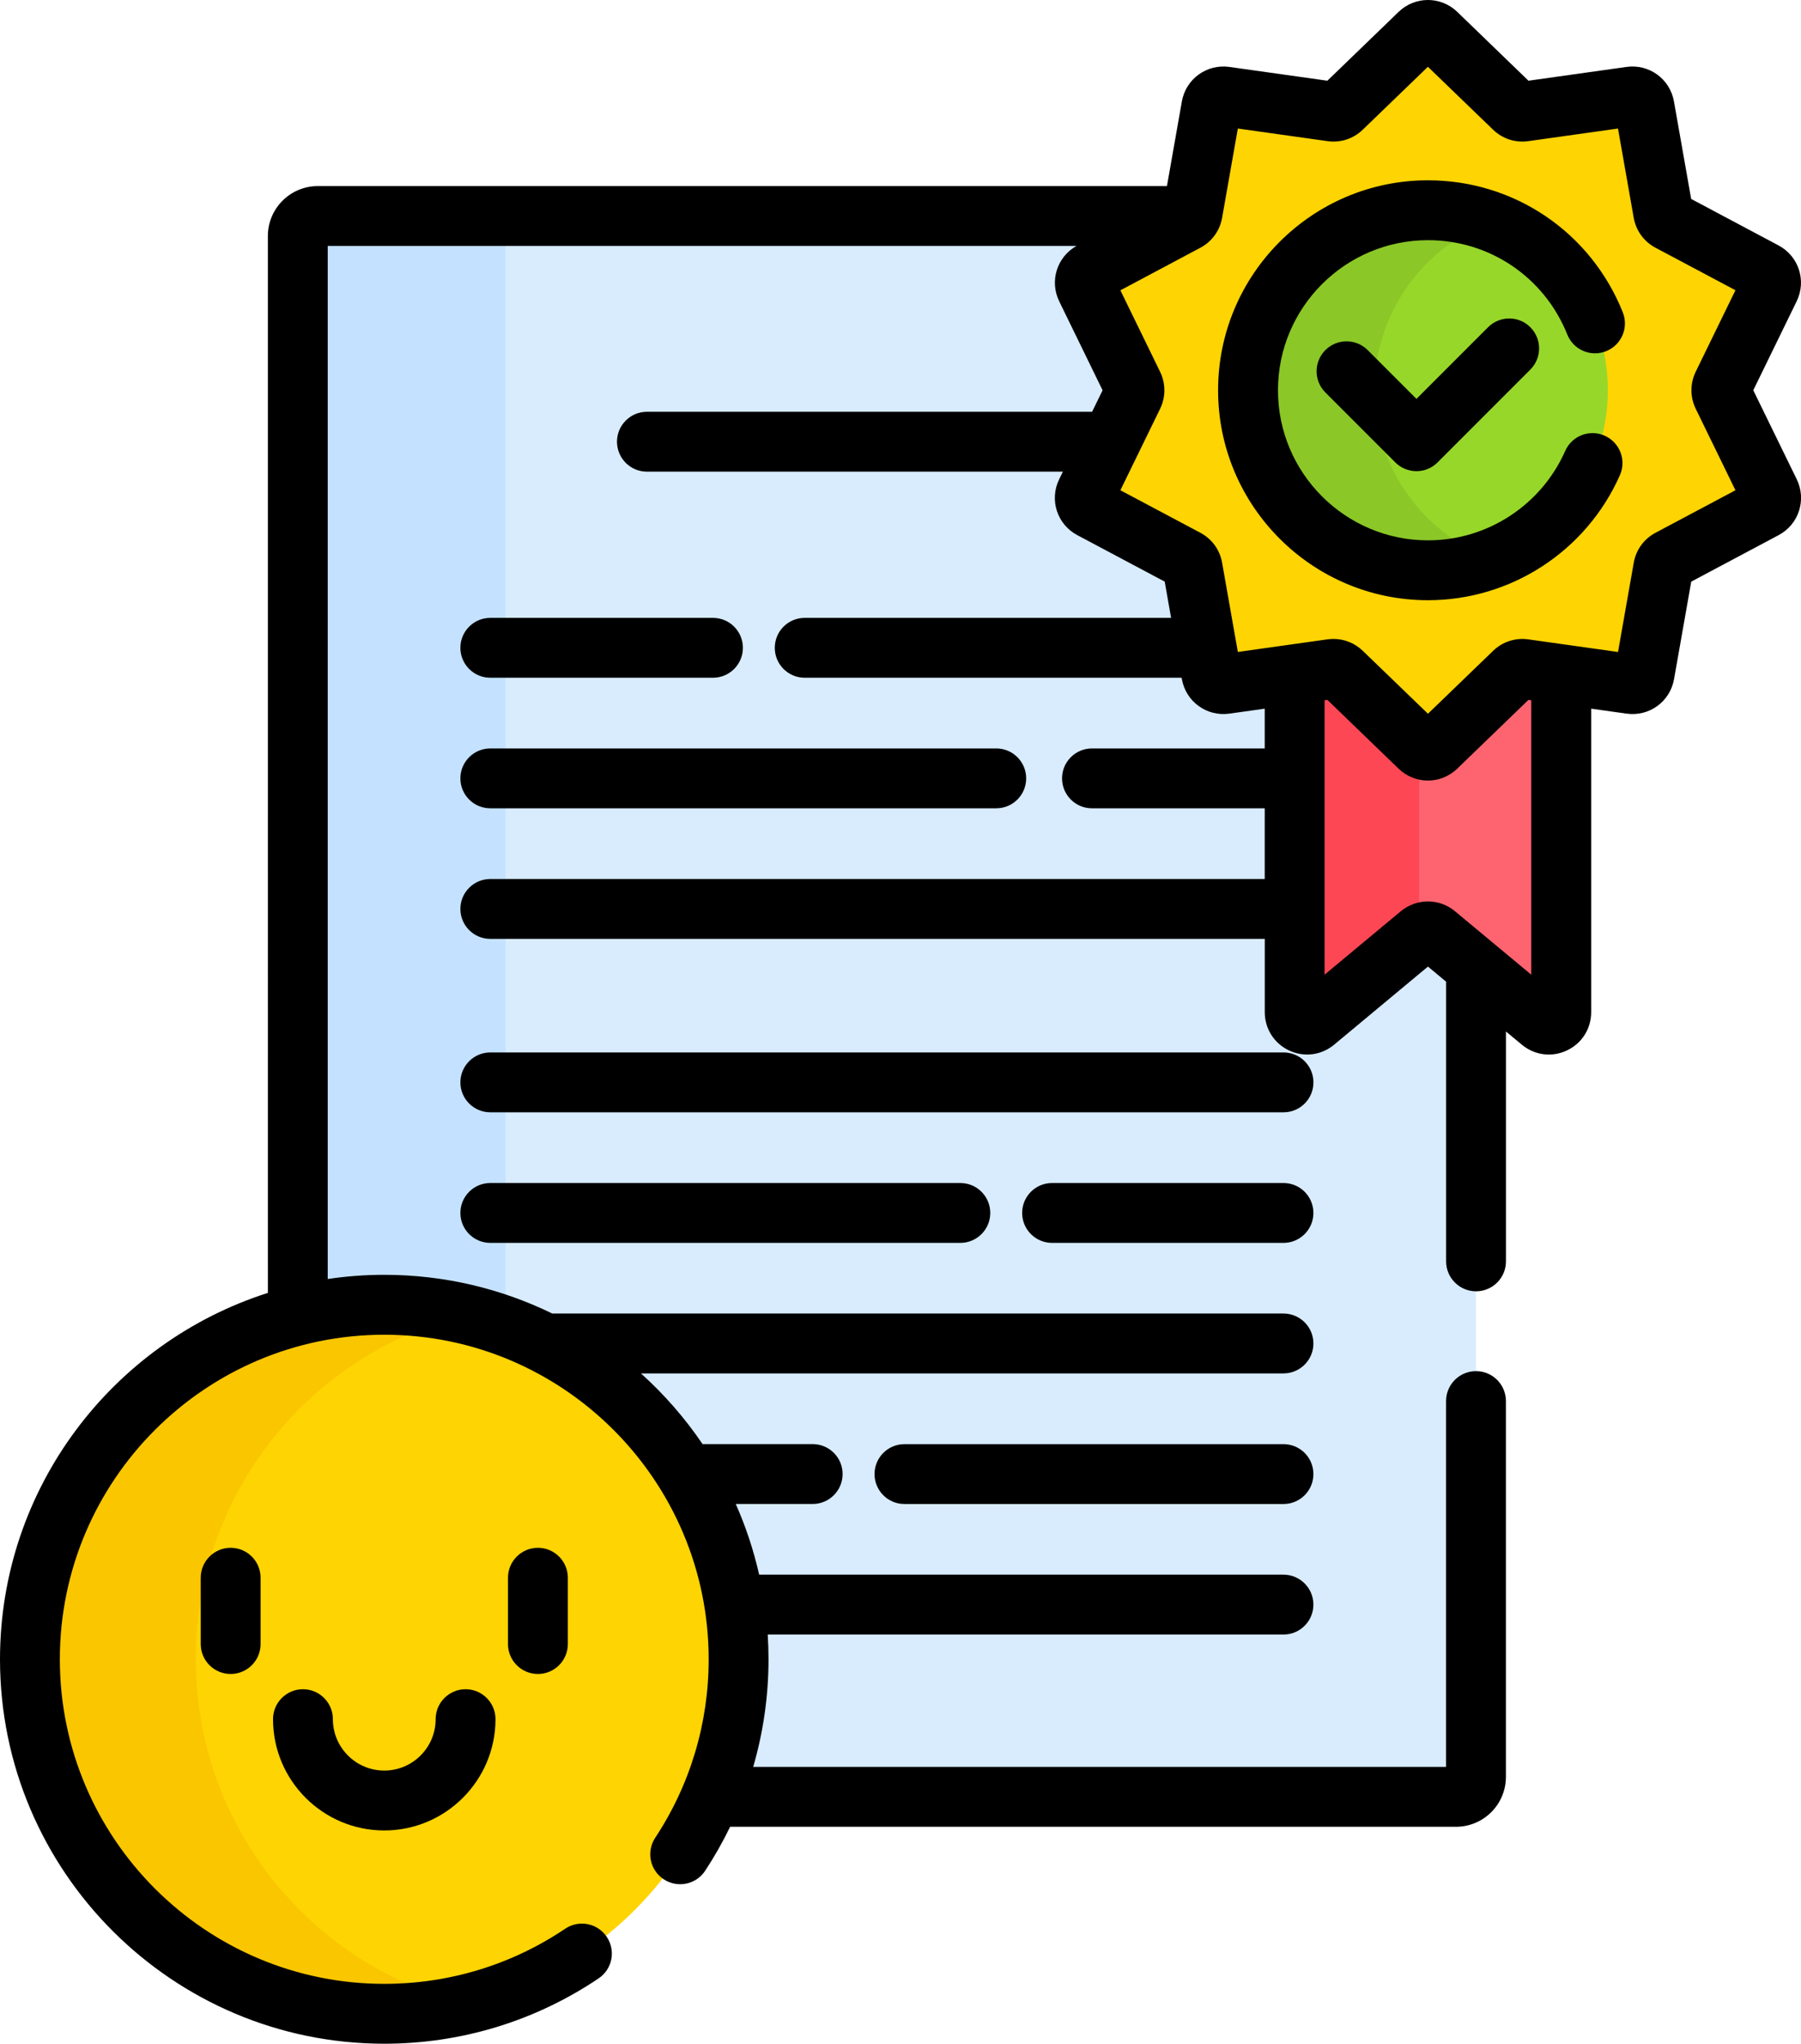 <!-- Generator: Adobe Illustrator 24.0.0, SVG Export Plug-In  -->
<svg version="1.1" xmlns="http://www.w3.org/2000/svg" xmlns:xlink="http://www.w3.org/1999/xlink" x="0px" y="0px" width="451.4px"
	 height="512px" viewBox="0 0 451.4 512" style="enable-background:new 0 0 451.4 512;" xml:space="preserve">
<style type="text/css">
	.st0{fill:#D8ECFE;}
	.st1{fill:#C4E2FF;}
	.st2{fill:#FE646F;}
	.st3{fill:#FD4755;}
	.st4{fill:#FED402;}
	.st5{fill:#97D729;}
	.st6{fill:#8BC727;}
	.st7{fill:#FAC600;}
</style>
<defs>
</defs>
<g>
	<g>
		<path class="st0" d="M359.87,234.04c-1.15-0.96-2.81-0.96-3.96,0l-26.34,21.91c-2.02,1.68-5.08,0.24-5.08-2.38v-84.65l-17.4,2.45
			c-1.65,0.23-3.19-0.89-3.48-2.53l-4.68-26.54c-0.17-0.94-0.76-1.75-1.6-2.2l-23.79-12.65c-1.47-0.78-2.06-2.59-1.33-4.09
			l11.81-24.22c0.42-0.86,0.42-1.86,0-2.72L272.21,72.2c-0.73-1.5-0.14-3.31,1.33-4.09l23.79-12.65c0.57-0.3,1.01-0.78,1.29-1.34
			H79.63c-2.76,0-5,2.24-5,5v270.43c6.94-1.74,14.2-2.67,21.68-2.67c49.05,0,88.81,39.76,88.81,88.81c0,12.22-2.47,23.87-6.94,34.47
			h186.76c2.76,0,5-2.24,5-5V242.42L359.87,234.04z"/>
	</g>
	<path class="st1" d="M96.31,326.88c10.67,0,20.9,1.88,30.38,5.33V59.12c0-2.76,2.24-5,5-5H79.63c-2.76,0-5,2.24-5,5v270.43
		C81.57,327.81,88.83,326.88,96.31,326.88z"/>
	<g>
		<path class="st2" d="M382.01,167.61c-0.94-0.13-1.9,0.18-2.58,0.84l-19.38,18.72c-1.2,1.16-3.1,1.16-4.3,0l-19.38-18.72
			c-0.69-0.66-1.64-0.97-2.58-0.84l-9.28,1.3v84.65c0,2.63,3.06,4.06,5.08,2.38l26.34-21.91c1.15-0.96,2.81-0.96,3.96,0l26.34,21.91
			c2.02,1.68,5.08,0.24,5.08-2.38v-84.65L382.01,167.61z"/>
		<path class="st3" d="M336.36,168.45c-0.69-0.66-1.64-0.97-2.58-0.84l-9.28,1.3v84.65c0,2.63,3.06,4.06,5.08,2.38l26.12-21.73
			v-47.11L336.36,168.45z"/>
		<g>
			<path class="st4" d="M360.05,8.39l19.38,18.72c0.69,0.66,1.64,0.97,2.58,0.84l26.68-3.75c1.65-0.23,3.19,0.89,3.48,2.53
				l4.68,26.54c0.17,0.94,0.75,1.75,1.6,2.2l23.79,12.65c1.47,0.78,2.06,2.59,1.33,4.09l-11.81,24.22c-0.42,0.86-0.42,1.86,0,2.72
				l11.81,24.22c0.73,1.5,0.14,3.31-1.33,4.09l-23.79,12.65c-0.84,0.45-1.43,1.26-1.6,2.2l-4.68,26.54
				c-0.29,1.64-1.83,2.76-3.48,2.53l-26.68-3.75c-0.94-0.13-1.9,0.18-2.58,0.84l-19.38,18.72c-1.2,1.16-3.1,1.16-4.3,0l-19.38-18.72
				c-0.69-0.66-1.64-0.97-2.58-0.84l-26.68,3.75c-1.65,0.23-3.19-0.89-3.48-2.53l-4.68-26.54c-0.17-0.94-0.75-1.75-1.6-2.2
				l-23.79-12.65c-1.47-0.78-2.06-2.59-1.33-4.09l11.81-24.22c0.42-0.86,0.42-1.86,0-2.72L272.22,72.2
				c-0.73-1.5-0.14-3.31,1.33-4.09l23.79-12.65c0.84-0.45,1.43-1.26,1.6-2.2l4.68-26.54c0.29-1.64,1.83-2.76,3.48-2.53l26.68,3.75
				c0.94,0.13,1.9-0.18,2.58-0.84l19.38-18.72C356.94,7.23,358.85,7.23,360.05,8.39z"/>
		</g>
		<g>
			<g>
				<circle class="st5" cx="357.89" cy="97.77" r="45.1"/>
			</g>
			<g>
				<path class="st6" d="M344.49,97.77c0-19.33,12.17-35.82,29.26-42.23c-4.93-1.85-10.27-2.87-15.85-2.87
					c-24.91,0-45.1,20.19-45.1,45.1s20.19,45.1,45.1,45.1c5.58,0,10.92-1.02,15.85-2.87C356.65,133.59,344.49,117.11,344.49,97.77z"
					/>
			</g>
		</g>
	</g>
	<g>
		<g>
			<circle class="st4" cx="96.31" cy="415.69" r="88.81"/>
		</g>
		<g>
			<path class="st7" d="M49.07,415.69c0-41.89,29-77,68.03-86.36c-6.67-1.6-13.63-2.45-20.79-2.45c-49.05,0-88.81,39.76-88.81,88.81
				s39.76,88.81,88.81,88.81c7.16,0,14.12-0.85,20.78-2.45C78.08,492.69,49.07,457.58,49.07,415.69z"/>
		</g>
	</g>
	<g>
		<path d="M122.89,169.79h55.81c4.14,0,7.5-3.36,7.5-7.5s-3.36-7.5-7.5-7.5h-55.81c-4.14,0-7.5,3.36-7.5,7.5
			S118.74,169.79,122.89,169.79z"/>
		<path d="M122.89,202.5h126.81c4.14,0,7.5-3.36,7.5-7.5s-3.36-7.5-7.5-7.5H122.89c-4.14,0-7.5,3.36-7.5,7.5
			S118.74,202.5,122.89,202.5z"/>
		<path d="M321.69,263.66H122.89c-4.14,0-7.5,3.36-7.5,7.5s3.36,7.5,7.5,7.5h198.81c4.14,0,7.5-3.36,7.5-7.5
			S325.84,263.66,321.69,263.66z"/>
		<path d="M321.69,296.37h-58c-4.14,0-7.5,3.36-7.5,7.5s3.36,7.5,7.5,7.5h58c4.14,0,7.5-3.36,7.5-7.5S325.84,296.37,321.69,296.37z"
			/>
		<path d="M122.89,296.37c-4.14,0-7.5,3.36-7.5,7.5s3.36,7.5,7.5,7.5h117.81c4.14,0,7.5-3.36,7.5-7.5s-3.36-7.5-7.5-7.5H122.89z"/>
		<path d="M321.69,361.79h-95c-4.14,0-7.5,3.36-7.5,7.5s3.36,7.5,7.5,7.5h95c4.14,0,7.5-3.36,7.5-7.5S325.84,361.79,321.69,361.79z"
			/>
		<path d="M439.44,97.77l10.87-22.29c2.52-5.16,0.52-11.31-4.55-14l-21.89-11.64l-4.31-24.42c-1-5.65-6.23-9.45-11.91-8.65
			l-24.56,3.45L365.26,2.99c-4.13-3.99-10.6-3.99-14.73,0l-17.84,17.23l-24.56-3.45c-5.68-0.79-10.91,3-11.91,8.65l-3.74,21.2H79.64
			c-6.89,0-12.5,5.61-12.5,12.5V323.9C28.25,336.29,0,372.75,0,415.69C0,468.79,43.21,512,96.31,512c19.24,0,37.82-5.66,53.73-16.37
			c3.44-2.31,4.35-6.97,2.03-10.41c-2.31-3.44-6.97-4.35-10.41-2.03c-13.42,9.04-29.1,13.81-45.35,13.81
			C51.48,497,15,460.52,15,415.69c0-44.83,36.48-81.31,81.31-81.31s81.31,36.48,81.31,81.31c0,15.98-4.63,31.44-13.4,44.72
			c-2.28,3.46-1.33,8.11,2.13,10.39c3.46,2.28,8.11,1.33,10.39-2.13c2.34-3.55,4.42-7.23,6.26-11.02h181.94
			c6.89,0,12.5-5.61,12.5-12.5V351c0-4.14-3.36-7.5-7.5-7.5s-7.5,3.36-7.5,7.5v91.65H188.78c2.53-8.7,3.84-17.76,3.84-26.97
			c0-2.08-0.07-4.14-0.2-6.19h129.27c4.14,0,7.5-3.36,7.5-7.5s-3.36-7.5-7.5-7.5H190.27c-1.38-6.14-3.36-12.07-5.86-17.71h19.28
			c4.14,0,7.5-3.36,7.5-7.5s-3.36-7.5-7.5-7.5h-27.6c-4.42-6.52-9.61-12.46-15.45-17.71h161.05c4.14,0,7.5-3.36,7.5-7.5
			s-3.36-7.5-7.5-7.5H138.42c-12.73-6.21-27.02-9.7-42.1-9.7c-4.82,0-9.55,0.36-14.18,1.05V61.62H269.8
			c-4.89,2.76-6.8,8.79-4.32,13.87l10.87,22.29l-2.63,5.38H162.14c-4.14,0-7.5,3.36-7.5,7.5s3.36,7.5,7.5,7.5H266.4l-0.93,1.91
			c-2.52,5.16-0.52,11.31,4.55,14l21.9,11.64l1.6,9.08h-91.83c-4.14,0-7.5,3.36-7.5,7.5s3.36,7.5,7.5,7.5h94.47l0.06,0.34
			c1,5.65,6.25,9.45,11.91,8.65l8.86-1.24v9.96h-43.3c-4.14,0-7.5,3.36-7.5,7.5s3.36,7.5,7.5,7.5h43.3v17.71H122.89
			c-4.14,0-7.5,3.36-7.5,7.5s3.36,7.5,7.5,7.5h194.11v18.36c0,4.15,2.34,7.83,6.1,9.6c3.76,1.76,8.08,1.21,11.28-1.45l23.52-19.57
			l4.55,3.79V316c0,4.14,3.36,7.5,7.5,7.5s7.5-3.36,7.5-7.5v-57.59l3.98,3.31c1.96,1.63,4.34,2.47,6.75,2.47
			c1.53,0,3.07-0.34,4.53-1.02c3.76-1.76,6.1-5.44,6.1-9.6v-76.03l8.86,1.24c5.69,0.8,10.92-3,11.91-8.65l4.31-24.42l21.89-11.64
			c5.07-2.69,7.06-8.85,4.55-14L439.44,97.77z M383.79,244.18l-19.12-15.9c-1.96-1.63-4.37-2.45-6.78-2.45
			c-2.41,0-4.81,0.82-6.78,2.45l-19.12,15.9v-68.75l0.7-0.1l17.84,17.23c2.06,1.99,4.71,2.99,7.36,2.99c2.65,0,5.3-1,7.36-2.99
			l17.84-17.23l0.7,0.1V244.18z M425.02,102.42l9.95,20.4l-20.03,10.65c-2.9,1.54-4.9,4.28-5.46,7.52l-3.94,22.35l-22.47-3.16
			c-3.25-0.46-6.48,0.59-8.84,2.87l-16.33,15.76l-16.33-15.76c-2-1.93-4.61-2.98-7.34-2.98c-0.5,0-1,0.04-1.5,0.1l-22.48,3.16
			l-3.94-22.35c-0.57-3.24-2.56-5.97-5.46-7.51l-20.04-10.65l9.95-20.4c1.44-2.95,1.44-6.34,0-9.29l-9.95-20.4l20.04-10.66
			c2.9-1.54,4.89-4.28,5.46-7.52l3.94-22.35l22.48,3.16c3.26,0.46,6.47-0.59,8.83-2.87l16.33-15.76l16.33,15.76
			c2.36,2.28,5.58,3.33,8.84,2.87l22.47-3.16l3.94,22.34c0.57,3.24,2.56,5.98,5.46,7.52l20.04,10.65l-9.95,20.4
			C423.58,96.08,423.58,99.47,425.02,102.42L425.02,102.42z"/>
		<path d="M402.56,87.98c3.85-1.54,5.71-5.91,4.17-9.75c-8.04-20.08-27.21-33.06-48.83-33.06c-29.01,0-52.6,23.6-52.6,52.6
			c0,29,23.6,52.6,52.6,52.6c20.8,0,39.68-12.29,48.11-31.32c1.68-3.79-0.03-8.22-3.82-9.9c-3.79-1.68-8.22,0.03-9.89,3.82
			c-6.03,13.61-19.53,22.4-34.39,22.4c-20.73,0-37.6-16.87-37.6-37.6c0-20.74,16.87-37.6,37.6-37.6c15.46,0,29.16,9.28,34.91,23.63
			C394.35,87.65,398.71,89.52,402.56,87.98L402.56,87.98z"/>
		<path d="M372.97,81.98l-17.95,17.95l-12.22-12.22c-2.93-2.93-7.68-2.93-10.61,0c-2.93,2.93-2.93,7.68,0,10.61l17.52,17.52
			c1.46,1.46,3.38,2.2,5.3,2.2s3.84-0.73,5.3-2.2l23.25-23.25c2.93-2.93,2.93-7.68,0-10.61C380.65,79.05,375.9,79.05,372.97,81.98z"
			/>
		<path d="M109.19,430.69c0,7.1-5.78,12.88-12.88,12.88s-12.88-5.78-12.88-12.88c0-4.14-3.36-7.5-7.5-7.5s-7.5,3.36-7.5,7.5
			c0,15.38,12.51,27.88,27.88,27.88s27.88-12.51,27.88-27.88c0-4.14-3.36-7.5-7.5-7.5S109.19,426.55,109.19,430.69z"/>
		<path d="M50.31,395.26v16.61c0,4.14,3.36,7.5,7.5,7.5s7.5-3.36,7.5-7.5v-16.61c0-4.14-3.36-7.5-7.5-7.5S50.31,391.12,50.31,395.26
			z"/>
		<path d="M127.32,395.26v16.61c0,4.14,3.36,7.5,7.5,7.5s7.5-3.36,7.5-7.5v-16.61c0-4.14-3.36-7.5-7.5-7.5
			S127.32,391.12,127.32,395.26z"/>
	</g>
</g>
</svg>
